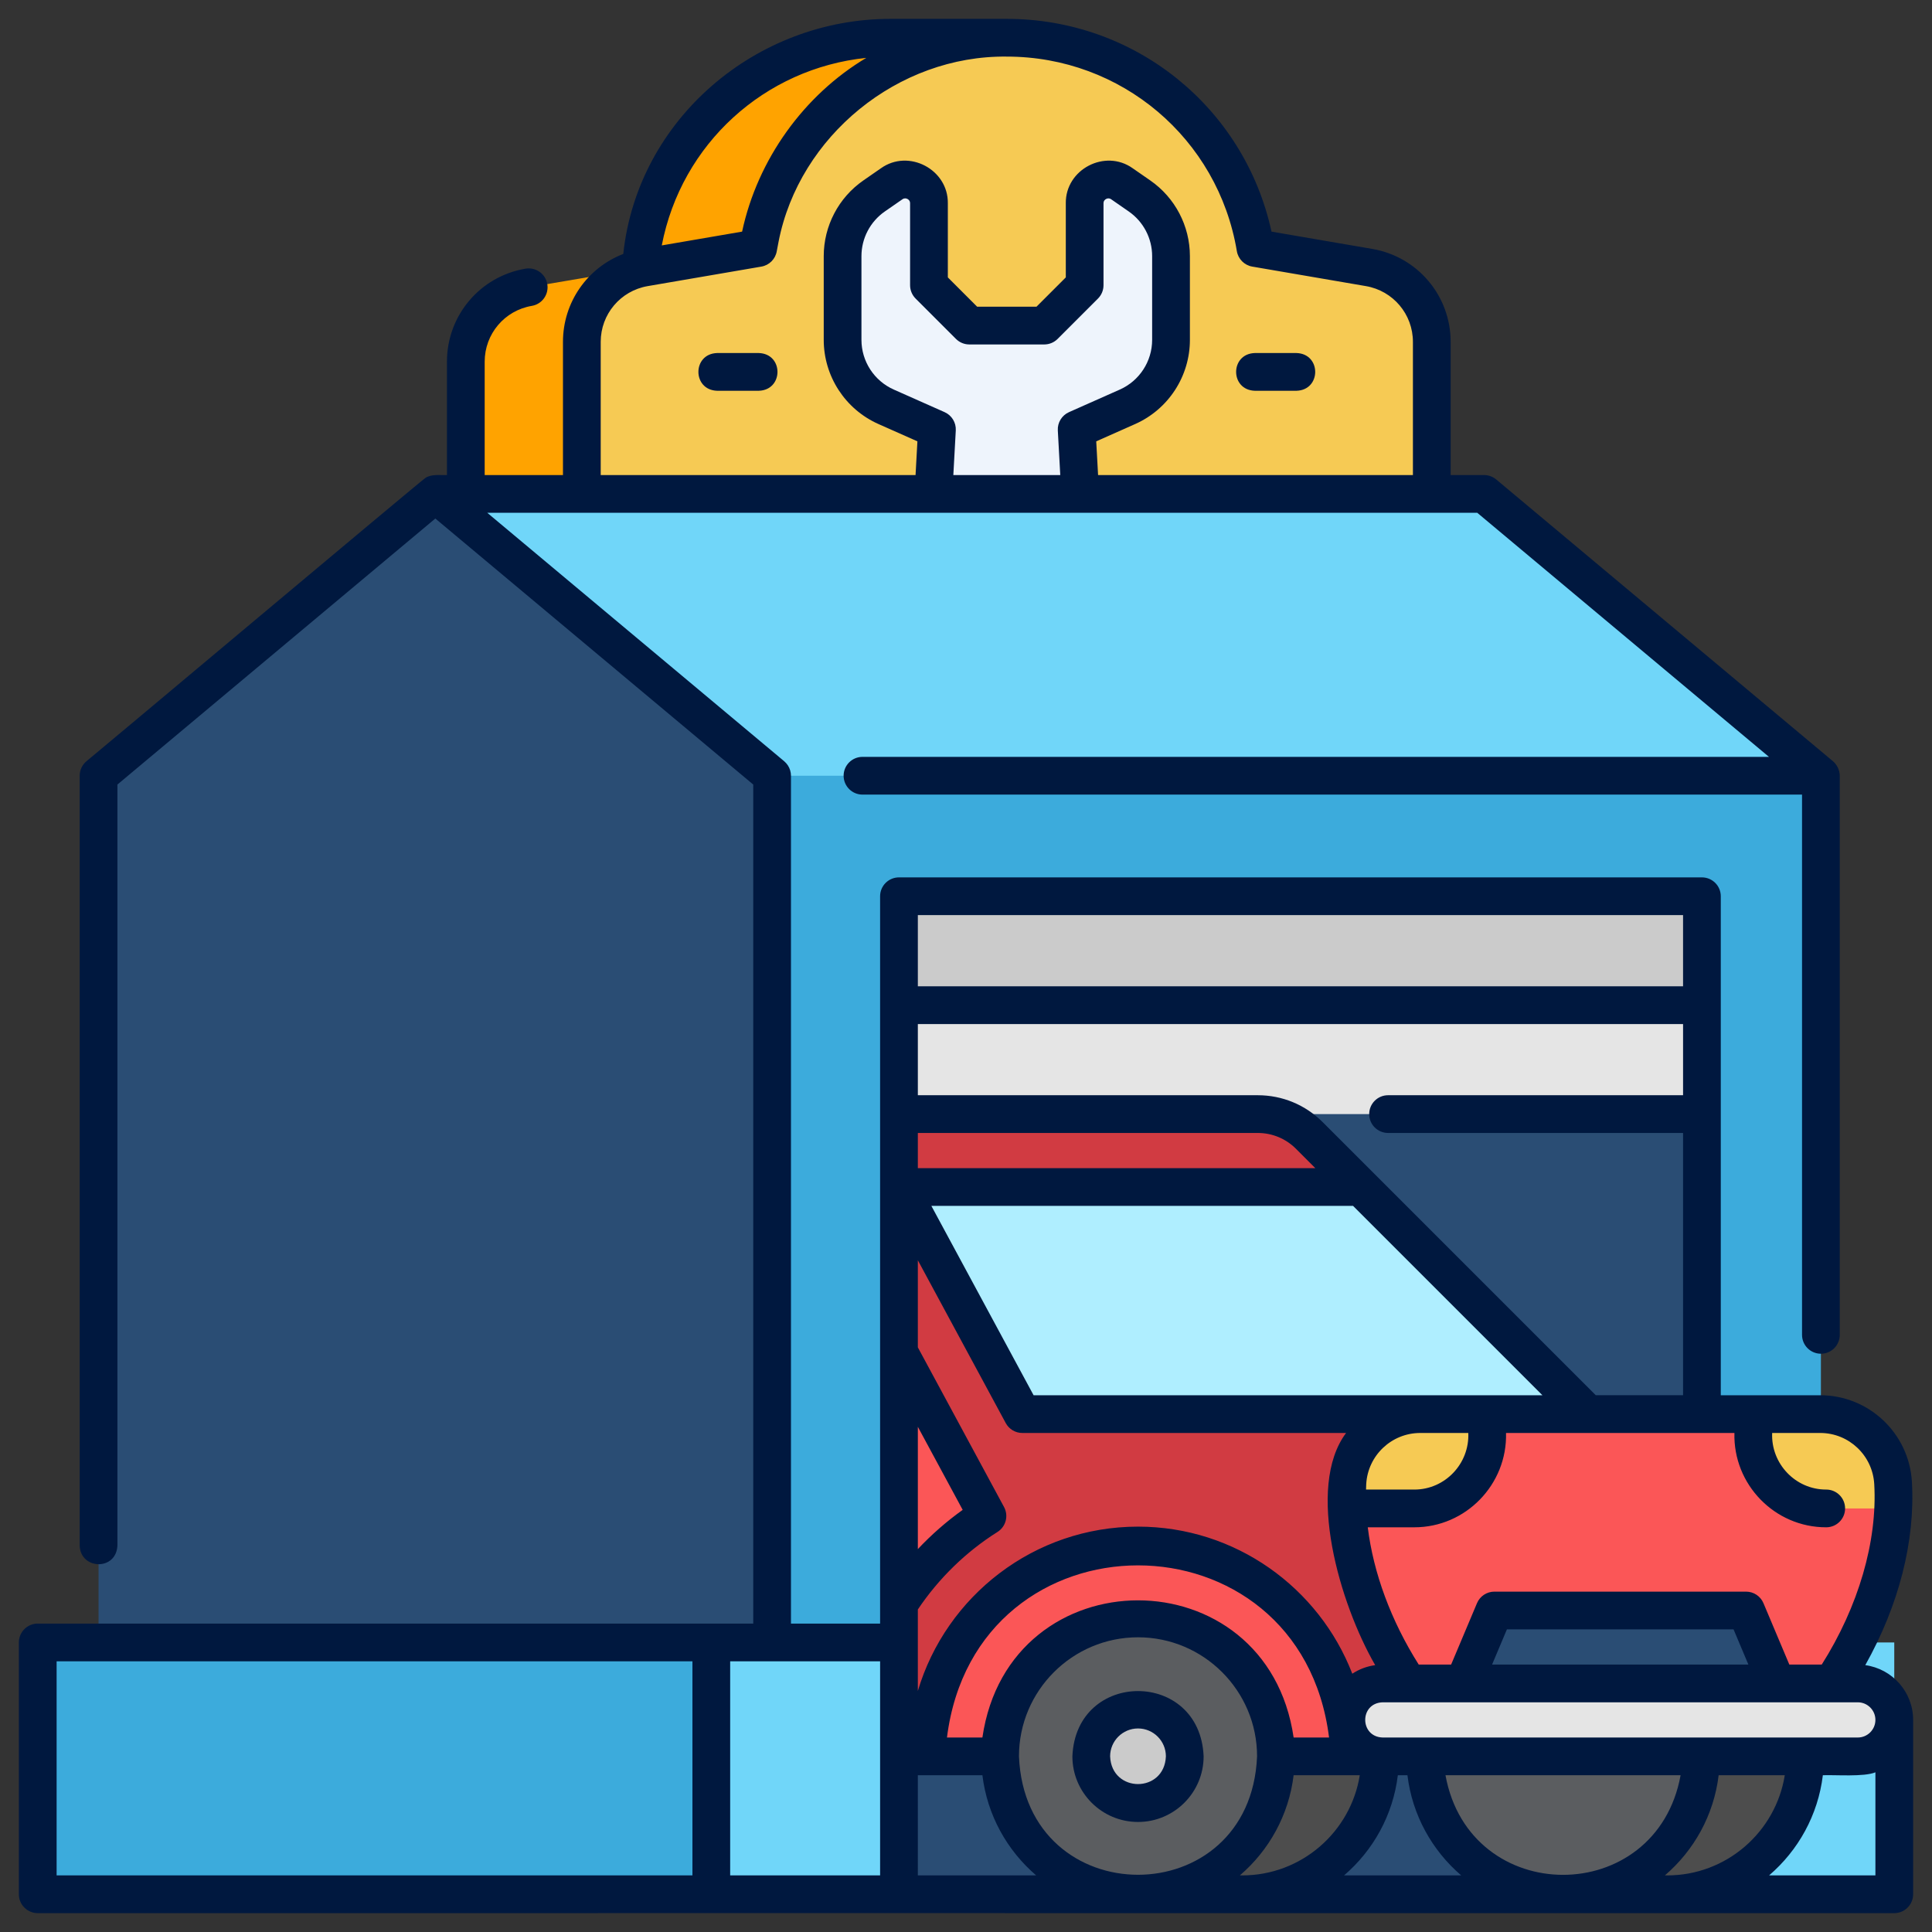 <?xml version="1.0" encoding="UTF-8"?> <svg xmlns="http://www.w3.org/2000/svg" id="Layer_4" viewBox="0 0 512 512" data-name="Layer 4"><rect x="0" y="0" width="512" height="512" fill="#333333" stroke="none"/><g><path d="m154.191 147.682-30.746-16.784v-35.05c0-9.758 7.043-18.092 16.664-19.72l30.065-5.125-.008.031.008-.031v-5.277c5.29-31.621 32.769-55.726 65.893-55.726h30.746l-112.622 137.682z" fill="#ffa300"></path><path d="m332.707 65.726c-5.29-31.621-32.769-55.726-65.893-55.726-33.124 0-60.603 24.104-65.893 55.726l-30.112 5.169c-9.6 1.648-16.617 9.972-16.617 19.712v64.656h225.245v-64.656c0-9.74-7.017-18.064-16.617-19.712l-30.112-5.169z" fill="#f6ca54"></path><path d="m482.558 205.577-89.25-74.679h-277.941l25.709 131.635z" fill="#70d6f9"></path><path d="m171.295 205.577h311.263v296.423h-311.263z" fill="#3cabdc"></path><path d="m26.117 205.577 89.25-74.679 89.25 74.679v296.423h-178.5z" fill="#2a4d74"></path><path d="m10 435.269h228.235v66.731h-228.235z" fill="#3cabdc"></path><path d="m188.5 435.269h49.735v66.731h-49.735z" fill="#70d6f9"></path><path d="m451.025 435.269h50.975v66.731h-50.975z" fill="#70d6f9"></path><g fill="#3cabdc"><path d="m265.035 465.45c0 .003 0.0.005 0.0.008h-26.799v36.542h63.346c-20.185-.001-36.547-16.365-36.547-36.55z"></path><path d="m441.835 502h9.19v-1.166c-2.936.76-6.016 1.166-9.19 1.166z"></path><path d="m377.671 465.458-11.922 0c-.004 20.182-16.366 36.542-36.55 36.542h85.018c-20.182-.001-36.543-16.361-36.547-36.542z"></path></g><path d="m238.235 237.515h212.789v264.485h-212.789z" fill="#2a4d74"></path><path d="m238.235 266.381h212.789v28.866h-212.789z" fill="#e5e5e5"></path><path d="m238.235 237.515h212.789v28.866h-212.789z" fill="#cbcbcb"></path><path d="m286.266 130.898c-.428-7.8-.938-17.106-.938-17.106l13.473-5.985c7.013-3.115 11.533-10.069 11.533-17.743v-22.178c0-6.366-3.121-12.328-8.353-15.956l-4.657-3.229c-4.174-2.894-9.88.094-9.88 5.172v21.712l-10.699 10.699h-19.861l-10.699-10.699v-21.712c0-5.079-5.706-8.066-9.88-5.172l-4.657 3.229c-5.232 3.627-8.353 9.589-8.353 15.956v22.178c0 7.674 4.52 14.628 11.533 17.743l13.473 5.985s-.51 9.306-.938 17.106z" fill="#eef4fc"></path><g><path d="m482.378 374.753-106.004 0c-10.256 0-18.719 8.01-19.305 18.25-1.017 17.758 5.314 36.895 16.197 53.127h112.222c10.883-16.232 17.213-35.37 16.197-53.127-.586-10.239-9.049-18.25-19.305-18.25z" fill="#fb5657"></path><path d="m366.417 465.458c-5.337 0-9.664-4.327-9.664-9.664v-0c0-5.337 4.327-9.664 9.664-9.664h6.849c-10.883-16.232-17.214-35.369-16.197-53.127.586-10.24 9.049-18.25 19.306-18.25h44.451l-43.155-43.155-30.691-30.691c-3.625-3.625-8.541-5.661-13.667-5.661h-95.077v170.212h26.799c0-.003-0-.005-0-.008 0-20.186 16.364-36.55 36.55-36.55s36.55 16.364 36.55 36.55c0 .003-0.0.005-0.0.008l28.283-0z" fill="#d13b42"></path><circle cx="301.584" cy="465.45" fill="#5b5d60" r="36.55"></circle><path d="m301.584 477.84c-6.832 0-12.39-5.558-12.39-12.39s5.559-12.39 12.39-12.39 12.389 5.558 12.389 12.39-5.558 12.39-12.389 12.39z" fill="#cbcbcb"></path><rect fill="#e5e5e5" height="19.328" rx="9.664" width="145.247" x="356.753" y="446.13"></rect><path d="m462.727 426.803h-66.702l-8.144 19.328h82.99z" fill="#2a4d74"></path><path d="m357.091 392.742c-.141 2.316-.157 4.655-.055 7.009h17.748c10.674 0 19.328-8.653 19.328-19.328v-5.67h-17.733c-10.155 0-18.67 7.852-19.288 17.989z" fill="#f6ca54"></path><path d="m464.64 374.753v5.67c0 10.674 8.653 19.328 19.328 19.328h17.748c.102-2.354.086-4.694-.055-7.009-.618-10.136-9.133-17.989-19.288-17.989z" fill="#f6ca54"></path><path d="m238.438 314.574 32.489 60.179h149.899l-60.179-60.179z" fill="#afeeff"></path><path d="m238.235 424.988c6.005-9.36 14.022-17.313 23.442-23.236l-23.442-43.422z" fill="#fb5657"></path><path d="m338.134 465.458c-.004 20.182-16.366 36.542-36.549 36.542h27.615c20.183 0 36.545-16.36 36.55-36.542h-27.615z" fill="#4d4d4d"></path><path d="m301.584 409.573c-30.811 0-55.878 25.067-55.878 55.877h19.328c0-20.186 16.364-36.55 36.55-36.55s36.55 16.364 36.55 36.55h19.327c0-30.811-25.067-55.877-55.877-55.877z" fill="#fb5657"></path><path d="m377.671 465.458c.004 20.182 16.366 36.542 36.549 36.542 20.183 0 36.545-16.36 36.55-36.542h-73.099z" fill="#5b5d60"></path><path d="m450.77 465.458c-.004 20.182-16.366 36.542-36.549 36.542h27.615c20.183 0 36.546-16.36 36.55-36.542h-27.615z" fill="#4d4d4d"></path></g></g><g fill="#00183f"><path d="m301.585 482.84c9.588 0 17.389-7.801 17.389-17.39-.955-23.071-33.828-23.062-34.78 0.0 0 9.589 7.801 17.39 17.391 17.39zm0-24.78c4.074 0 7.389 3.315 7.389 7.39-.388 9.798-14.393 9.793-14.78-0.0 0-4.075 3.315-7.39 7.391-7.39z"></path><path d="m494.318 441.28c8.895-15.861 13.259-32.827 12.358-48.563-.737-12.877-11.41-22.964-24.297-22.964h-26.354c.007-20.567-.005-83.915 0-103.373-0-0-0-28.866-0-28.866 0-2.761-2.239-5-5-5h-212.79c-2.761 0-5 2.239-5 5-.004 39.086.003 152.012 0 192.754h-23.619v-224.691c-.006-.967-.289-1.922-.818-2.73-.268-.412-.6-.782-.973-1.104 0-0-78.692-65.845-78.692-65.845h262.358l77.299 64.679h-240.224c-2.761 0-5 2.239-5 5s2.239 5 5 5h248.99v143.175c0 2.761 2.239 5 5 5s5-2.239 5-5v-148.175c-.032-1.469-.683-2.869-1.792-3.834 0-0-89.25-74.679-89.25-74.679-.899-.753-2.035-1.166-3.208-1.166h-8.872v-35.292c0-12.211-8.735-22.574-20.771-24.64l-26.704-4.583c-7.169-32.88-36.118-56.383-70.148-56.383h-30.746c-35.682-.062-67.098 26.585-70.893 62.299-9.491 3.653-15.983 12.786-15.983 23.307v35.292h-20.746v-30.05c0-7.345 5.256-13.565 12.498-14.79 2.723-.461 4.557-3.042 4.096-5.764s-3.04-4.55-5.764-4.096c-12.07 2.042-20.83 12.408-20.83 24.65v30.05c-1.749.062-4.21-.304-5.716.768-.496.156-89.32 74.755-89.822 75.077-1.135.949-1.791 2.353-1.791 3.834v203.996c.175 6.444 9.71 6.78 10-0-0.0 0-0-201.66-0-201.66l84.25-70.496 84.25 70.496v222.355h-189.617c-2.761 0-5 2.239-5 5v66.731c0 2.761 2.239 5 5 5 122.326-.021 283.034.015 404.22 0 22.107-0 65.257 0 87.78 0 2.761 0 5-2.239 5-5v-46.206c0-7.412-5.533-13.541-12.682-14.514zm-241.675-315.382.649-11.832c.113-2.073-1.065-4-2.963-4.843l-13.473-5.985c-5.202-2.311-8.563-7.482-8.563-13.174v-22.178c0-4.726 2.318-9.154 6.202-11.846l4.658-3.229c.532-.369 1.021-.248 1.336-.083.317.166.694.499.694 1.146v21.712c0 1.326.527 2.598 1.464 3.536l10.699 10.699c.938.938 2.209 1.464 3.536 1.464h19.861c1.326 0 2.598-.527 3.536-1.464l10.699-10.699c.938-.938 1.465-2.209 1.465-3.536v-21.712c0-.647.377-.98.694-1.146.316-.165.806-.285 1.337.083l4.657 3.229c3.883 2.692 6.202 7.121 6.202 11.846v22.178c0 5.692-3.361 10.863-8.562 13.174l-13.473 5.985c-1.897.843-3.077 2.771-2.963 4.843l.649 11.832h-28.341zm-23.066-110.563c-16.502 9.837-28.818 26.923-32.911 46.047l-21.288 3.654c5.186-26.949 27.271-46.913 54.199-49.701zm-70.385 75.271c0-7.326 5.24-13.543 12.46-14.784l30.115-5.169c2.096-.359 3.735-2.005 4.086-4.103.143-.857.308-1.705.485-2.548 5.463-27.89 31.587-49.354 60.477-49.003 30.326-0 55.964 21.68 60.962 51.55.351 2.097 1.99 3.743 4.086 4.103l30.112 5.168c7.222 1.24 12.463 7.458 12.463 14.784v35.292h-83.437l-.49-8.937 10.322-4.585c8.81-3.914 14.502-12.672 14.502-22.312v-22.178c0-8.004-3.927-15.505-10.504-20.065l-4.657-3.228c-7.321-5.214-17.843.287-17.728 9.281-0-0-0 19.641-0 19.641l-7.771 7.771h-15.718l-7.771-7.771v-19.641c.113-8.986-10.402-14.499-17.728-9.281 0-0-4.657 3.228-4.657 3.228-6.578 4.56-10.505 12.061-10.505 20.065v22.178c0 9.64 5.693 18.398 14.503 22.312l10.321 4.585-.49 8.937h-83.437v-35.292zm337.809 365.188c0 2.572-2.092 4.664-4.664 4.664h-13.95c-18.235 0-81.425-0-100.715 0.0 0-0-11.254-0-11.254-0-6.12-.177-6.201-9.122 0-9.328 14.191.002 88.768-.002 104.455 0-0-0 14.616-0 14.616-0h6.849c2.572 0 4.664 2.092 4.664 4.664zm-55.165 41.206h-.625c7.705-6.601 12.969-15.964 14.247-26.542h17.526c-2.407 15.024-15.457 26.542-31.148 26.542zm-58.767-26.542h62.305c-6.413 35.207-55.905 35.182-62.305 0zm-53.869 26.542h-.624c7.705-6.601 12.968-15.963 14.246-26.542h17.531c-2.407 15.024-15.461 26.542-31.153 26.542zm-78.245-36.542c7.646-60.846 93.636-60.803 101.259 0h-9.39c-7.076-48.484-75.421-48.449-82.478 0zm195.071-170.211h-78.176c-2.761 0-5 2.239-5 5s2.239 5 5 5h78.176v69.506h-23.128l-72.381-72.381h-0c-4.595-4.595-10.704-7.125-17.202-7.125h-90.077v-18.866h202.79v18.866zm-144.44 114.327c-27.546 0-50.864 18.395-58.349 43.541v-21.588c5.5-8.203 12.758-15.294 21.104-20.542 2.229-1.402 2.989-4.292 1.738-6.608l-22.842-42.31v-23.08l23.292 43.143c.873 1.617 2.562 2.625 4.4 2.625h85.794c-10.792 14.418-1.626 45.358 7.715 61.527-2.216.301-4.278 1.09-6.066 2.269-8.814-22.775-30.937-38.976-56.785-38.976zm31.728-104.327c3.827 0 7.425 1.49 10.131 4.196l5.131 5.131h-105.34v-9.328h90.077zm-90.077 110.281v-32.411l11.885 22.015c-4.281 3.06-8.266 6.556-11.885 10.396zm118.825-17.238c.435-7.59 6.722-13.536 14.313-13.536h12.738c.352 8.127-6.172 15.019-14.328 14.998 0.0 0-12.772 0-12.772 0.0.016-.488.02-.979.048-1.462zm14.313-23.536h-102.464l-27.09-50.179h111.755l50.179 50.179zm-74.79 64.147c17.396 0 31.55 14.153 31.55 31.549-1.733 41.855-61.372 41.843-63.099-0.0 0-17.396 14.153-31.549 31.549-31.549zm93.83 7.229 3.93-9.328h60.064l3.931 9.328zm101.278-47.842c.868 15.165-4.185 32.464-13.915 47.842h-8.588l-6.856-16.269c-.781-1.854-2.596-3.059-4.607-3.059h-66.702c-2.011 0-3.827 1.205-4.607 3.059l-6.855 16.269h-8.588c-7.348-11.613-12.023-24.321-13.501-36.379h12.31c13.66.022 24.695-11.356 24.328-24.998h60.528c-.367 13.643 10.667 25.02 24.328 24.998 2.761 0 5-2.239 5-5s-2.239-5-5-5c-8.155.021-14.679-6.871-14.328-14.998h12.738c7.592 0 13.879 5.945 14.314 13.535zm-253.457-150.774h202.79v18.866h-202.79zm-228.235 197.754h168.5v56.731h-168.5zm178.5 0h39.735v56.731h-39.735zm49.735 30.189h17.112c1.277 10.579 6.541 19.941 14.246 26.542h-31.357zm112.955 26.542c7.705-6.601 12.969-15.964 14.247-26.542h2.547c1.277 10.578 6.542 19.941 14.246 26.542h-31.04zm112.636 0c7.705-6.601 12.969-15.964 14.247-26.542 3.271-.136 10.919.486 13.928-.773v27.315z"></path><path d="m332.543 103.558h11.044c6.606-.203 6.61-9.796-0-10.0 0.0 0-11.044 0-11.044 0-6.606.203-6.61 9.796 0 10z"></path><path d="m201.085 93.558h-11.044c-6.606.203-6.61 9.796 0 10-0-0 11.044-0 11.044-0 6.606-.203 6.61-9.796 0-10z"></path></g></svg> 